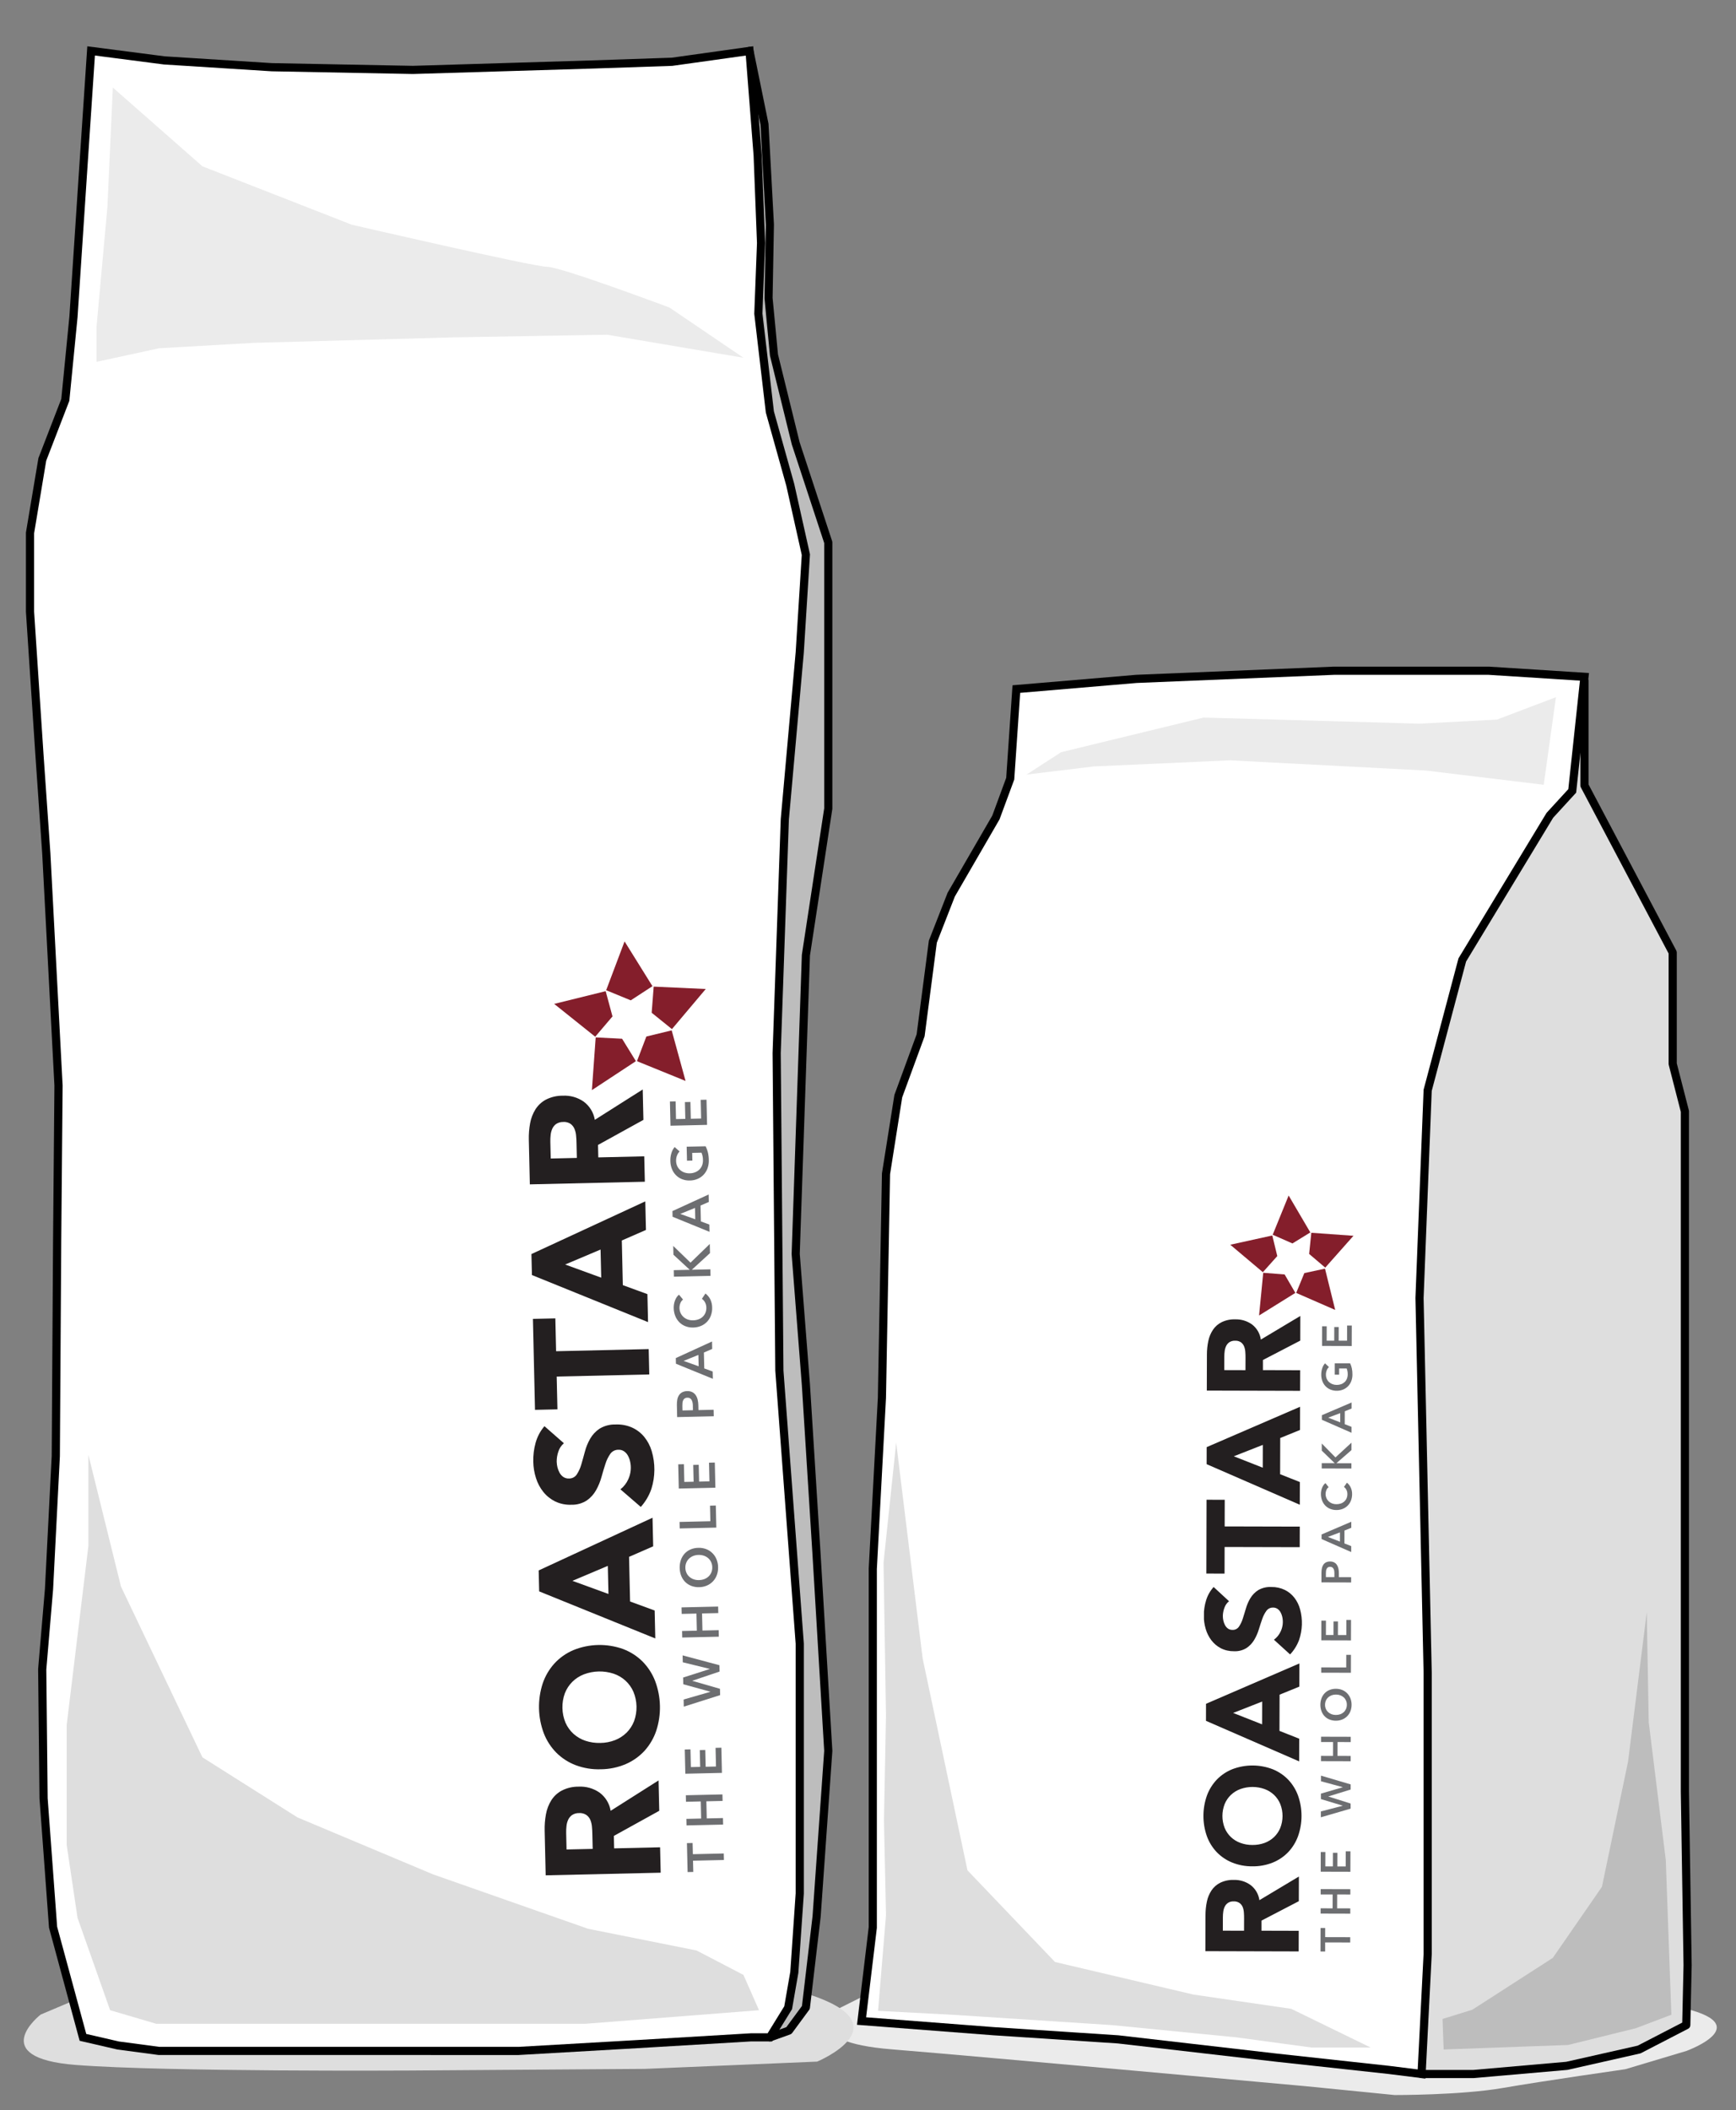 <?xml version="1.0" encoding="UTF-8"?>
<svg id="Gusseted_Bag" data-name="Gusseted Bag" xmlns="http://www.w3.org/2000/svg" xmlns:xlink="http://www.w3.org/1999/xlink" viewBox="0 0 850.5 1033.52">
  <rect x="0" y="0" width="850.5" height="1033.52" fill="#808080" stroke="none"/>
  <defs>
    <style>
      .cls-1 {
        fill: none;
      }

      .cls-2 {
        clip-path: url(#clippath);
      }

      .cls-3 {
        fill: #ebebeb;
      }

      .cls-4 {
        fill: #fff;
      }

      .cls-5 {
        fill: #bdbdbd;
      }

      .cls-6 {
        fill: #dedede;
      }

      .cls-7 {
        fill: #231f20;
      }

      .cls-8 {
        fill: #6d6e71;
      }

      .cls-9 {
        fill: #841e2b;
      }

      .cls-10 {
        clip-path: url(#clippath-1);
      }
    </style>
    <clipPath id="clippath">
      <rect class="cls-1" x="260.67" y="461.19" width="89.77" height="456.45" transform="translate(-15.72 7.18) rotate(-1.31)"/>
    </clipPath>
    <clipPath id="clippath-1">
      <rect class="cls-1" x="441.14" y="734.3" width="370.24" height="72.82" transform="translate(-146.04 1395) rotate(-89.85)"/>
    </clipPath>
  </defs>
  <path class="cls-3" d="M437.47,970.56l-28.01,13.98s-18.59,15.53,27.23,19.26c45.82,3.73,202.78,18.05,202.78,18.05l43.78,4.35s32.4,.09,52.74-3.42c20.33-3.52,60.3-9.23,60.3-9.23l29.91-8.95s38.81-14.06-8.93-22.5-379.8-11.54-379.8-11.54Z"/>
  <path class="cls-6" d="M71.33,965.06l-51.42,21.73s-27.3,21.23,17.32,24.68c44.62,3.45,163.77,2.72,163.77,2.72l114.9-.8,84.45-3.57s42.85-17.81-4.41-33.05c-47.26-15.24-324.6-11.72-324.6-11.72Z"/>
  <polygon class="cls-6" points="826.14 991.95 826.8 962.69 825.47 877.56 825.47 795.09 825.47 654.76 825.47 572.95 825.47 544.35 819.49 521.07 819.49 485.82 819.49 466.54 776.26 384.73 776.26 333.52 761.62 360.79 761.62 386.73 704.43 467.2 683.14 556.32 683.14 751.86 687.13 991.95 696.45 1015.9 721.95 1015.9 767.61 1011.9 803.03 1003.9 826.14 991.95"/>
  <path d="M721.95,1017.9h-25.51c-.83,0-1.57-.51-1.86-1.28l-9.31-23.95c-.09-.22-.13-.45-.14-.69l-3.99-240.09v-195.57c0-.16,.02-.31,.05-.46l21.28-89.12c.06-.25,.17-.49,.32-.69l56.83-79.95v-25.3c0-.33,.08-.65,.24-.95l14.63-27.27c.43-.81,1.36-1.22,2.25-.99,.89,.22,1.51,1.02,1.51,1.94v50.71l43,81.37c.15,.29,.23,.61,.23,.93v54.28l5.92,23.03c.04,.16,.06,.33,.06,.5v333.21l1.33,85.1-.66,29.34c-.02,.73-.43,1.4-1.08,1.73l-23.11,11.95c-.15,.08-.31,.14-.48,.17l-35.42,8c-.09,.02-.18,.03-.27,.04l-45.66,4c-.06,0-.12,0-.17,0Zm-24.14-4h24.05l45.44-3.98,35.03-7.91,21.83-11.29,.63-28.08-1.33-85.05v-332.98l-5.92-23.03c-.04-.16-.06-.33-.06-.5v-54.04l-43-81.37c-.15-.29-.23-.61-.23-.93v-43.25l-10.63,19.81v25.44c0,.42-.13,.82-.37,1.16l-56.97,80.16-21.14,88.51v195.3l3.99,239.7,8.69,22.34Zm128.33-21.95h0Z"/>
  <polygon class="cls-4" points="422.1 989.96 486.94 994.95 547.8 998.94 625.61 1007.91 680.48 1013.9 696.45 1015.9 699.44 957.04 699.44 819.36 695.45 635.8 699.44 534.04 716.4 470.2 759.3 399.36 770.27 387.39 776.26 331.52 729.37 328.53 653.55 328.53 556.78 332.52 497.92 337.51 494.93 381.41 487.95 400.35 465.98 438.26 457.02 461.22 451.03 507.11 440.06 537 434.08 574.95 432.08 684.68 427.6 768.48 427.6 845.3 427.6 944.07 422.1 989.96"/>
  <path d="M698.34,1018.15l-18.1-2.27-54.84-5.98-77.83-8.98-60.76-3.98-66.95-5.15,5.74-47.84v-175.57s4.48-83.8,4.48-83.8l2-109.81,6.11-38.46,10.89-29.68,5.99-45.9,.09-.23,9.1-23.23,21.88-37.77,6.82-18.51,3.09-45.32,60.57-5.13,96.86-4h75.96s.06,0,.06,0l48.97,3.12-6.28,58.6-11.28,12.31-42.65,70.42-16.83,63.36-3.98,101.48,3.99,183.5v137.82s-3.1,61.02-3.1,61.02Zm-274-30.03l62.76,4.83,60.83,3.99,77.91,8.99,54.86,5.99,13.86,1.74,2.88-56.67v-137.62l-3.99-183.58v-.06s4-101.98,4-101.98l.06-.21,17.03-64.12,.15-.25,43-71,10.66-11.63,5.69-53.14-44.74-2.85h-75.75l-96.69,3.99-57.06,4.84-2.9,42.47-7.22,19.52-21.89,37.79-8.82,22.59-5.99,45.86-.08,.21-10.9,29.71-5.94,37.62-2,109.6-4.47,83.82v175.77s-5.27,43.82-5.27,43.82Z"/>
  <polygon class="cls-5" points="368.53 991.3 377.18 997.95 386.49 994.63 394.81 983.32 400.06 938.76 405.78 857.62 400.06 761.85 394.81 678.22 389.81 614.2 394.81 467.88 405.78 396.05 405.78 339.52 405.78 265.7 389.81 217.15 379.17 173.92 376.51 145.98 377.18 110.07 374.52 60.85 367.2 24.94 353.23 42.89 364.23 204.51 371.86 330.21 364.23 557 364.23 670.73 371.86 894.86 368.53 991.3"/>
  <path d="M377.18,999.95c-.44,0-.86-.14-1.22-.42l-8.65-6.65c-.51-.39-.8-1.01-.78-1.65l3.32-96.37-7.62-224.06v-113.8s7.62-226.77,7.62-226.77l-7.62-125.61-11-161.6c-.03-.49,.12-.98,.42-1.36l13.97-17.96c.48-.62,1.27-.9,2.03-.72,.76,.18,1.35,.78,1.5,1.55l7.32,35.91c.02,.1,.03,.19,.04,.29l2.66,49.22s0,.1,0,.15l-.66,35.8,2.64,27.67,10.59,43.01,15.94,48.48c.07,.2,.1,.41,.1,.62v130.36c0,.1,0,.2-.02,.3l-10.95,71.71-4.99,146.09,4.99,63.91,5.25,83.66,5.72,95.78c0,.09,0,.17,0,.26l-5.72,81.14-5.26,44.65c-.04,.34-.17,.67-.38,.95l-8.32,11.31c-.24,.32-.56,.56-.94,.7l-9.31,3.33c-.22,.08-.45,.12-.67,.12Zm-6.61-9.61l6.97,5.36,7.71-2.75,7.65-10.39,5.19-44.04,5.7-80.92-5.71-95.64-5.25-83.62-4.99-63.99c0-.07,0-.15,0-.22l5-146.32c0-.08,.01-.16,.02-.23l10.94-71.68v-129.88l-15.86-48.25s-.03-.1-.04-.15l-10.64-43.23c-.02-.09-.04-.19-.05-.29l-2.66-27.93c0-.08-.01-.15,0-.23l.66-35.84-2.65-49-6.42-31.51-10.83,13.92,10.95,160.85,7.62,125.71c0,.06,0,.13,0,.19l-7.62,226.79v113.66s7.62,224.06,7.62,224.06c0,.05,0,.09,0,.14l-3.29,95.41Z"/>
  <polygon class="cls-4" points="40.65 997.95 57.94 1001.94 77.89 1004.6 254.14 1004.6 312 1001.28 367.87 997.95 377.18 997.95 386.13 983.44 389.16 966.04 391.81 927.45 391.81 889.54 391.81 805.08 381.83 671.4 380.5 515.77 384.49 401.37 391.81 319.57 394.81 271.68 387.15 237.43 377.18 201.85 371.53 153.63 372.86 119.03 371.19 76.15 367.2 24.94 329.29 30.26 290.05 31.59 202.26 34.25 133.09 32.92 80.55 29.59 44.64 24.94 40.65 84.79 35.99 155.29 32 195.86 20.69 225.13 14.71 261.04 14.71 299.62 19.36 370.11 22.69 418 28.67 531.73 28.01 607.55 27.34 713.3 24.02 778.48 20.69 817.71 21.36 880.9 26.01 944.08 40.65 997.95"/>
  <path d="M254.19,1006.6l-176.57-.02-20.14-2.69-18.46-4.26-15.01-55.41-4.66-63.31-.67-63.28v-.09s3.33-39.24,3.33-39.24l3.32-65.11,.66-105.66,.67-75.76-5.98-113.67-3.32-47.85-4.66-70.64v-38.74l6.12-36.47,11.21-29.01,3.96-40.3,4.65-70.43,4.13-61.98,37.96,4.92,52.48,3.32,69.08,1.33,87.69-2.66,39.13-1.33,39.91-5.6,4.16,53.33,1.67,43.04-1.32,34.52,5.61,47.91,9.96,35.53,7.72,34.53-3.02,48.17-7.31,81.8-3.99,114.34,1.33,155.48,9.98,133.76v122.51s-2.68,38.79-2.68,38.79l-3.1,17.78-9.74,15.79h-10.37l-55.81,3.32-57.92,3.33Zm-176.17-4H254.08l57.81-3.32,55.98-3.33h8.2l8.16-13.23,2.95-16.92,2.63-38.41v-122.23l-9.98-133.74-1.33-155.63,4-114.59,7.32-81.81,2.98-47.55-7.58-33.92-10.02-35.83-5.67-48.37,1.33-34.68-1.66-42.81-3.82-49.01-36.01,5.04-39.24,1.33-87.8,2.66-69.27-1.33-52.76-3.34-33.8-4.38-3.85,57.73-4.66,70.5-4.02,40.91-11.33,29.33-5.93,35.55v38.34l4.65,70.43,3.33,47.88,5.99,113.82v.06s-.67,75.82-.67,75.82l-.67,105.74-3.33,65.27-3.32,39.21,.66,63.02,4.64,62.93,14.27,52.53,16.03,3.7,19.73,2.63Z"/>
  <polygon class="cls-3" points="762.29 341.5 756.3 384.4 698.44 377.42 602.67 372.43 535.83 375.42 502.91 379.41 519.87 368.44 589.7 351.48 695.45 354.47 733.36 352.48 762.29 341.5"/>
  <polygon class="cls-5" points="707.27 1003.89 748.55 1002.39 768.2 1001.68 801.36 993.49 818.84 986.87 817.39 946.99 816.1 911.1 807.74 843.52 806.78 789.65 797.62 862.85 784.82 924.21 760.75 959.02 721.32 984.41 706.73 988.93 707.27 1003.89"/>
  <polygon class="cls-6" points="671.51 1002.93 632.6 983.97 584.71 976.99 516.87 961.03 473.98 916.13 452.03 812.38 439.06 706.63 432.86 765.42 434.06 840.31 433.07 891.68 434.07 938.08 430.18 984.96 467.99 986.96 544.81 991.95 605.66 997.94 642.57 1002.93 671.51 1002.93"/>
  <path class="cls-3" d="M55.28,42.89l-2.66,58.53-5.32,58.53v17.29l30.59-6.65,46.56-2.66,97.1-2.66,75.82-1.33,66.87,11.3-36.27-24.6s-53.21-19.95-59.86-19.95-95.77-20.62-95.77-20.62l-73.16-28.6L55.28,42.89Z"/>
  <polygon class="cls-6" points="53.95 984.65 37.99 939.43 32.67 903.68 32.67 844.98 43.31 757.19 43.31 712.63 59.27 777.14 99.17 860.78 145.73 890.21 212.24 918.14 288.06 944.75 341.26 955.39 364.23 967.36 371.86 984.65 286.73 991.3 178.98 991.3 76.56 991.3 53.95 984.65"/>
  <g id="Group_8" data-name="Group 8">
    <g class="cls-2">
      <g id="Group_8-2" data-name="Group 8-2">
        <path id="Path_1940" data-name="Path 1940" class="cls-7" d="M267.34,918.58l-.5-21.8c-.07-2.74,.14-5.48,.64-8.17,.44-2.42,1.33-4.74,2.64-6.83,1.28-1.99,3.05-3.63,5.14-4.73,2.54-1.29,5.35-1.94,8.2-1.91,3.63-.19,7.22,.82,10.22,2.88,2.93,2.15,4.9,5.37,5.49,8.95l23.47-14.88,.34,14.88-22.24,12.3,.14,6.1,22.51-.52,.29,12.44-56.34,1.29Zm23.03-12.95l-.17-7.32c-.03-1.11-.05-2.28-.2-3.53-.09-1.16-.35-2.29-.79-3.37-.42-.96-1.09-1.79-1.94-2.4-1.06-.7-2.33-1.02-3.6-.92-1.21-.04-2.39,.3-3.4,.96-.82,.58-1.48,1.37-1.9,2.28-.45,.99-.74,2.04-.84,3.12-.13,1.14-.18,2.28-.15,3.43l.18,8.04,12.8-.29Z"/>
        <path id="Path_1941" data-name="Path 1941" class="cls-7" d="M294.34,866.63c-4.18,.15-8.34-.53-12.26-1.99-3.56-1.34-6.8-3.43-9.5-6.11-2.68-2.71-4.77-5.95-6.15-9.5-2.95-7.84-3.14-16.45-.56-24.41,1.22-3.61,3.16-6.94,5.71-9.77,2.57-2.8,5.71-5.03,9.21-6.54,7.82-3.21,16.56-3.41,24.52-.56,3.56,1.35,6.8,3.43,9.5,6.11,2.67,2.72,4.76,5.95,6.14,9.5,2.96,7.84,3.16,16.45,.56,24.41-1.22,3.61-3.16,6.93-5.7,9.77-2.58,2.8-5.72,5.03-9.21,6.54-3.88,1.65-8.04,2.52-12.26,2.55m-.3-12.89c2.5-.02,4.97-.49,7.3-1.39,2.11-.83,4.04-2.08,5.66-3.67,1.59-1.6,2.83-3.51,3.65-5.62,1.7-4.67,1.58-9.82-.33-14.41-.91-2.07-2.24-3.92-3.9-5.45-1.69-1.52-3.67-2.68-5.82-3.4-4.74-1.55-9.87-1.44-14.53,.33-2.13,.82-4.06,2.07-5.68,3.67-1.6,1.6-2.85,3.51-3.66,5.62-1.7,4.67-1.58,9.82,.33,14.41,.91,2.07,2.24,3.92,3.91,5.44,1.7,1.52,3.68,2.68,5.84,3.4,2.33,.77,4.78,1.13,7.23,1.06"/>
        <path id="Path_1942" data-name="Path 1942" class="cls-7" d="M264.15,779.5l-.24-10.27,55.78-25.81,.32,14-11.82,5.16,.5,21.87,12.04,4.41,.31,13.69-56.9-23.06Zm16.29-5.17l17.66,6.44-.32-13.77-17.35,7.33Z"/>
        <path id="Path_1943" data-name="Path 1943" class="cls-7" d="M276.27,706.92c-1.29,1.09-2.24,2.54-2.74,4.15-.54,1.58-.81,3.24-.8,4.9,.03,.94,.16,1.87,.38,2.78,.23,.94,.59,1.84,1.06,2.69,.45,.81,1.08,1.51,1.84,2.03,.81,.53,1.76,.78,2.72,.74,1.55,.04,3.01-.71,3.86-2.01,.97-1.5,1.71-3.14,2.2-4.86,.59-1.95,1.13-4.04,1.76-6.29,.57-2.21,1.44-4.33,2.57-6.31,1.13-1.97,2.7-3.65,4.58-4.92,2.36-1.43,5.08-2.16,7.84-2.08,2.83-.13,5.65,.4,8.23,1.56,2.3,1.06,4.32,2.64,5.92,4.6,1.63,2.03,2.84,4.35,3.58,6.84,1.81,6.05,1.76,12.5-.13,18.52-1.12,3.28-2.89,6.3-5.21,8.87l-9.97-8.62c1.66-1.3,2.97-2.98,3.83-4.9,1.32-2.85,1.61-6.06,.83-9.09-.24-.97-.63-1.91-1.14-2.77-.47-.78-1.11-1.45-1.88-1.95-.79-.49-1.71-.73-2.64-.68-1.58-.02-3.07,.74-3.98,2.03-1.04,1.52-1.85,3.18-2.39,4.94-.64,1.98-1.29,4.12-1.92,6.42-.62,2.24-1.51,4.4-2.65,6.43-1.11,1.98-2.65,3.69-4.5,4.99-2.23,1.45-4.85,2.2-7.52,2.13-2.76,.12-5.51-.43-8-1.61-2.24-1.11-4.22-2.69-5.79-4.64-1.62-2.02-2.85-4.33-3.62-6.81-.83-2.59-1.28-5.29-1.33-8.01-.08-3.13,.31-6.25,1.14-9.26,.83-3,2.31-5.79,4.34-8.15l9.51,8.34Z"/>
        <path id="Path_1944" data-name="Path 1944" class="cls-7" d="M272.73,674.26l.37,16.07-10.99,.25-1.02-44.56,10.99-.25,.37,16.09,45.36-1.04,.28,12.41-45.36,1.04Z"/>
        <path id="Path_1945" data-name="Path 1945" class="cls-7" d="M260.6,624.54l-.24-10.27,55.78-25.81,.32,14-11.82,5.16,.5,21.87,12.04,4.41,.31,13.7-56.9-23.06Zm16.29-5.15l17.66,6.44-.32-13.77-17.35,7.33Z"/>
        <path id="Path_1946" data-name="Path 1946" class="cls-7" d="M259.58,580.13l-.5-21.8c-.07-2.74,.14-5.48,.64-8.17,.44-2.42,1.33-4.74,2.64-6.83,1.28-1.99,3.05-3.63,5.14-4.73,2.54-1.28,5.36-1.94,8.2-1.9,3.63-.2,7.22,.81,10.22,2.87,2.93,2.15,4.9,5.37,5.49,8.95l23.47-14.87,.34,14.89-22.24,12.28,.14,6.1,22.51-.52,.29,12.44-56.34,1.29Zm23.03-12.95l-.17-7.33c-.03-1.12-.05-2.3-.2-3.53-.08-1.16-.35-2.29-.79-3.37-.41-.98-1.08-1.83-1.94-2.47-1.06-.7-2.33-1.02-3.6-.91-1.2-.03-2.39,.3-3.4,.95-.82,.58-1.48,1.37-1.9,2.28-.45,.99-.73,2.04-.84,3.12-.13,1.14-.18,2.28-.15,3.43l.19,8.12,12.8-.29Z"/>
        <path id="Path_1947" data-name="Path 1947" class="cls-9" d="M296.97,485.04l12.05,4.95,10.63-6.93-13.66-21.94-9.02,23.92Z"/>
        <path id="Path_1948" data-name="Path 1948" class="cls-9" d="M300.07,497.87l-3.34-12.37-25.22,6.23,20.1,16.08,8.46-9.94Z"/>
        <path id="Path_1949" data-name="Path 1949" class="cls-9" d="M319.27,496.07l9.93,8.01,16.56-19.64-25.5-1.17-.99,12.81Z"/>
        <path id="Path_1950" data-name="Path 1950" class="cls-9" d="M304.79,508.81l-12.95-.66-1.86,25.82,21.56-14.19-6.76-10.97Z"/>
        <path id="Path_1951" data-name="Path 1951" class="cls-9" d="M316.67,507.7l-4.61,12.09,23.81,9.68-6.8-24.77-12.4,3.01Z"/>
        <path id="Path_1952" data-name="Path 1952" class="cls-8" d="M339.52,911.43l.13,5.49-2.78,.06-.33-14.18,2.78-.06,.13,5.49,15.14-.35,.07,3.19-15.14,.34Z"/>
        <path id="Path_1953" data-name="Path 1953" class="cls-8" d="M336.34,894.12l-.07-3.19,7.24-.17-.19-8.38-7.24,.17-.07-3.19,17.93-.41,.07,3.19-7.95,.18,.19,8.39,7.95-.18,.07,3.19-17.93,.41Z"/>
        <path id="Path_1954" data-name="Path 1954" class="cls-8" d="M335.76,868.81l-.27-11.87,2.78-.06,.2,8.68,4.56-.1-.19-8.23,2.69-.06,.19,8.23,5.06-.12-.21-9.14,2.84-.07,.28,12.33-17.93,.41Z"/>
        <path id="Path_1955" data-name="Path 1955" class="cls-8" d="M335,835.95l-.08-3.49,13.09-3.77v-.05s-13.26-3.65-13.26-3.65l-.08-3.29,13.08-4.18v-.05s-13.25-3.24-13.25-3.24l-.08-3.39,18.05,4.83,.07,3.09-13.35,4.51v.05s13.54,3.9,13.54,3.9l.07,3.09-17.81,5.65Z"/>
        <path id="Path_1956" data-name="Path 1956" class="cls-8" d="M334.23,802.1l-.07-3.19,7.24-.17-.19-8.38-7.24,.17-.07-3.19,17.93-.41,.07,3.19-7.95,.18,.19,8.38,7.95-.18,.07,3.19-17.93,.41Z"/>
        <path id="Path_1957" data-name="Path 1957" class="cls-8" d="M342.58,777.43c-1.33,.05-2.66-.16-3.9-.63-1.12-.43-2.14-1.08-3-1.93-.84-.86-1.51-1.88-1.94-3-.48-1.22-.73-2.51-.75-3.82-.04-1.32,.15-2.64,.57-3.89,.39-1.15,1-2.2,1.8-3.11,.81-.89,1.8-1.6,2.9-2.08,1.22-.52,2.54-.8,3.87-.81,1.31-.05,2.62,.17,3.85,.63,1.13,.43,2.17,1.1,3.03,1.95,.87,.86,1.56,1.89,2.02,3.02,.5,1.22,.77,2.53,.78,3.86,.04,1.31-.16,2.62-.61,3.85-.82,2.31-2.57,4.18-4.82,5.15-1.21,.52-2.51,.8-3.82,.81m-.08-3.47c.9-.01,1.79-.18,2.64-.5,.77-.3,1.47-.74,2.06-1.31,.58-.56,1.03-1.24,1.34-1.98,.32-.8,.47-1.65,.44-2.5,0-.86-.2-1.71-.55-2.5-.34-.74-.82-1.39-1.43-1.93-.62-.54-1.34-.96-2.12-1.22-.86-.28-1.75-.41-2.66-.38-.88,.01-1.75,.18-2.57,.5-.76,.3-1.46,.74-2.05,1.3-.58,.56-1.04,1.23-1.35,1.98-.33,.81-.48,1.67-.45,2.54,0,.87,.2,1.72,.56,2.51,.34,.73,.83,1.38,1.44,1.91,.62,.54,1.33,.95,2.1,1.21,.83,.28,1.71,.41,2.59,.38"/>
        <path id="Path_1958" data-name="Path 1958" class="cls-8" d="M333,748.67l-.07-3.19,15.09-.35-.17-7.62,2.84-.07,.25,10.81-17.93,.42Z"/>
        <path id="Path_1959" data-name="Path 1959" class="cls-8" d="M332.55,729.13l-.27-11.87,2.78-.06,.2,8.68,4.56-.1-.19-8.23,2.69-.06,.19,8.23,5.06-.12-.21-9.14,2.84-.07,.28,12.33-17.93,.41Z"/>
        <path id="Path_1960" data-name="Path 1960" class="cls-8" d="M331.75,694.14l-.13-5.85c-.03-.94,.04-1.87,.21-2.79,.14-.77,.44-1.5,.86-2.15,.4-.6,.95-1.08,1.59-1.41,.74-.36,1.55-.54,2.37-.54,.87-.05,1.74,.12,2.52,.5,.67,.34,1.24,.85,1.67,1.47,.45,.67,.77,1.41,.95,2.19,.21,.88,.32,1.78,.34,2.68l.06,2.46,7.42-.17,.07,3.19-17.93,.41Zm7.7-5.6c0-.5-.06-1-.15-1.49-.08-.44-.22-.86-.43-1.26-.19-.36-.47-.65-.82-.87-.4-.23-.86-.33-1.32-.3-.87-.04-1.67,.46-2.03,1.25-.18,.39-.3,.82-.34,1.25-.05,.48-.07,.95-.06,1.43l.05,2.33,5.13-.12-.04-2.23Z"/>
        <path id="Path_1961" data-name="Path 1961" class="cls-8" d="M331.15,667.98l-.06-2.76,17.75-8.13,.08,3.65-4.07,1.77,.18,7.77,4.14,1.53,.08,3.57-18.1-7.39Zm11-4.31l-7.23,2.93,7.36,2.64-.13-5.57Z"/>
        <path id="Path_1962" data-name="Path 1962" class="cls-8" d="M334.64,636.55c-.63,.48-1.1,1.14-1.36,1.88-.58,1.55-.52,3.26,.17,4.76,.34,.73,.83,1.39,1.44,1.93,.61,.54,1.33,.95,2.1,1.22,.83,.28,1.71,.41,2.59,.38,.91,0,1.82-.18,2.67-.49,.77-.28,1.47-.72,2.06-1.28,.57-.55,1.02-1.21,1.31-1.94,.31-.8,.46-1.66,.43-2.52,0-.89-.22-1.76-.63-2.54-.37-.7-.9-1.31-1.55-1.76l1.74-2.6c1,.76,1.82,1.74,2.38,2.86,.6,1.25,.91,2.62,.91,4.01,.05,1.32-.16,2.63-.61,3.88-.82,2.31-2.57,4.16-4.82,5.11-1.21,.51-2.51,.78-3.82,.8-1.33,.05-2.66-.17-3.9-.66-1.13-.44-2.15-1.12-3-1.99-.84-.87-1.51-1.91-1.94-3.04-.48-1.22-.73-2.52-.75-3.83-.01-.6,.03-1.2,.12-1.8,.09-.62,.25-1.22,.47-1.81,.21-.57,.48-1.12,.81-1.64,.32-.5,.72-.95,1.19-1.32l1.98,2.4Z"/>
        <path id="Path_1963" data-name="Path 1963" class="cls-8" d="M330.17,625.35l-.07-3.19,7.75-.18v-.08s-7.92-7.31-7.92-7.31l-.1-4.3,8.47,8.19,9.44-9.16,.1,4.48-8.81,8.08v.08s8.99-.21,8.99-.21l.07,3.19-17.92,.41Z"/>
        <path id="Path_1964" data-name="Path 1964" class="cls-8" d="M329.5,595.98l-.06-2.76,17.75-8.13,.08,3.65-4.07,1.77,.18,7.77,4.14,1.53,.08,3.57-18.1-7.39Zm11-4.31l-7.23,2.93,7.36,2.64-.13-5.57Z"/>
        <path id="Path_1965" data-name="Path 1965" class="cls-8" d="M345.71,561.49c.48,.95,.85,1.95,1.1,2.98,.29,1.23,.44,2.49,.45,3.76,.05,1.36-.16,2.71-.61,3.99-.41,1.16-1.05,2.23-1.88,3.13-.83,.89-1.83,1.6-2.94,2.08-1.21,.52-2.5,.8-3.82,.81-1.33,.05-2.66-.17-3.9-.66-1.13-.44-2.15-1.12-3-1.99-.84-.87-1.51-1.91-1.94-3.04-.48-1.22-.73-2.52-.75-3.83-.05-1.34,.13-2.67,.53-3.95,.31-1.07,.85-2.06,1.57-2.91l2.43,2.15c-.55,.55-.98,1.21-1.25,1.94-.34,.85-.5,1.77-.47,2.68,0,.88,.2,1.76,.56,2.56,.34,.74,.83,1.39,1.44,1.93,.62,.54,1.33,.95,2.11,1.21,.83,.28,1.71,.41,2.59,.39,.9-.01,1.79-.18,2.64-.51,.77-.3,1.47-.74,2.06-1.32,.59-.57,1.04-1.27,1.33-2.03,.32-.86,.47-1.77,.43-2.68,0-1.22-.24-2.43-.72-3.56l-4.56,.1,.09,3.77-2.63,.06-.16-6.86,9.29-.21Z"/>
        <path id="Path_1966" data-name="Path 1966" class="cls-8" d="M328.48,551.4l-.27-11.87,2.78-.06,.2,8.68,4.56-.1-.19-8.23,2.69-.06,.19,8.23,5.06-.12-.21-9.14,2.84-.07,.28,12.33-17.93,.41Z"/>
      </g>
    </g>
  </g>
  <g id="Group_8-2" data-name="Group 8">
    <g class="cls-10">
      <g id="Group_8-2-2" data-name="Group 8-2">
        <path id="Path_1940-2" data-name="Path 1940" class="cls-7" d="M590.54,955.73l.05-17.69c0-2.22,.23-4.44,.69-6.62,.4-1.96,1.18-3.82,2.28-5.48,1.08-1.59,2.55-2.88,4.27-3.73,2.09-.99,4.38-1.47,6.69-1.38,2.95-.08,5.84,.81,8.22,2.55,2.33,1.81,3.86,4.45,4.27,7.37l19.34-11.58-.03,12.08-18.29,9.51v4.95s18.25,.05,18.25,.05l-.03,10.09-45.71-.12Zm18.94-10.03l.02-5.94c0-.9,0-1.85-.09-2.87-.05-.94-.24-1.87-.57-2.74-.32-.79-.85-1.47-1.52-1.98-.85-.59-1.87-.88-2.9-.82-.98-.05-1.95,.19-2.78,.71-.68,.46-1.22,1.08-1.59,1.81-.39,.79-.64,1.64-.75,2.51-.13,.92-.19,1.85-.19,2.78l-.02,6.53,10.39,.03Z"/>
        <path id="Path_1941-2" data-name="Path 1941" class="cls-7" d="M613.51,914.17c-3.39,.03-6.75-.6-9.9-1.87-2.86-1.16-5.44-2.92-7.58-5.15-2.12-2.26-3.75-4.92-4.79-7.83-2.23-6.42-2.21-13.4,.05-19.81,1.06-2.9,2.71-5.56,4.83-7.8,2.15-2.22,4.74-3.96,7.6-5.11,6.41-2.44,13.49-2.43,19.89,.05,2.86,1.17,5.44,2.92,7.58,5.15,2.11,2.26,3.74,4.92,4.78,7.83,2.24,6.42,2.22,13.4-.05,19.81-1.06,2.9-2.7,5.56-4.82,7.8-2.15,2.22-4.74,3.96-7.6,5.11-3.18,1.26-6.57,1.88-9.99,1.82m.03-10.46c2.02,.03,4.04-.3,5.95-.98,1.73-.63,3.32-1.6,4.66-2.86,1.32-1.26,2.37-2.79,3.07-4.48,1.48-3.75,1.49-7.93,.03-11.69-.69-1.7-1.73-3.23-3.05-4.5-1.34-1.27-2.92-2.25-4.65-2.88-3.81-1.36-7.97-1.37-11.79-.03-1.74,.62-3.33,1.59-4.68,2.86-1.33,1.26-2.38,2.79-3.08,4.48-1.48,3.75-1.49,7.93-.03,11.69,.69,1.7,1.74,3.23,3.06,4.5,1.34,1.27,2.93,2.25,4.67,2.88,1.87,.68,3.85,1.02,5.84,1.01"/>
        <path id="Path_1942-2" data-name="Path 1942" class="cls-7" d="M590.83,842.89l.02-8.33,45.76-19.77-.03,11.36-9.69,3.94-.05,17.74,9.67,3.83-.03,11.11-45.66-19.87Zm13.31-3.85l14.19,5.59,.03-11.17-14.22,5.58Z"/>
        <path id="Path_1943-2" data-name="Path 1943" class="cls-7" d="M602.15,784.29c-1.07,.86-1.87,2.01-2.31,3.31-.47,1.27-.73,2.61-.75,3.96,0,.76,.09,1.52,.25,2.26,.17,.77,.44,1.51,.81,2.2,.35,.67,.84,1.25,1.45,1.69,.64,.44,1.41,.67,2.19,.65,1.25,.07,2.45-.52,3.17-1.55,.82-1.2,1.45-2.51,1.88-3.9,.52-1.57,1-3.26,1.56-5.07,.51-1.78,1.25-3.48,2.21-5.07,.96-1.57,2.26-2.9,3.81-3.89,1.94-1.11,4.17-1.65,6.4-1.53,2.3-.05,4.57,.44,6.64,1.43,1.84,.91,3.45,2.23,4.71,3.86,1.28,1.68,2.22,3.59,2.76,5.62,1.34,4.94,1.17,10.17-.48,15.02-.98,2.64-2.48,5.05-4.41,7.09l-7.91-7.19c1.37-1.02,2.47-2.35,3.21-3.89,1.13-2.28,1.43-4.88,.86-7.36-.18-.8-.47-1.56-.87-2.27-.37-.64-.87-1.2-1.48-1.62-.63-.41-1.37-.63-2.13-.61-1.28-.05-2.51,.54-3.27,1.57-.87,1.21-1.56,2.54-2.04,3.96-.56,1.59-1.13,3.32-1.69,5.17-.55,1.8-1.31,3.54-2.28,5.16-.94,1.58-2.22,2.93-3.75,3.95-1.84,1.13-3.98,1.68-6.14,1.57-2.24,.04-4.46-.46-6.46-1.47-1.8-.95-3.36-2.27-4.6-3.88-1.27-1.67-2.22-3.57-2.8-5.59-.62-2.12-.93-4.31-.92-6.52,0-2.54,.38-5.06,1.12-7.48,.73-2.42,2-4.64,3.69-6.52l7.54,6.96Z"/>
        <path id="Path_1944-2" data-name="Path 1944" class="cls-7" d="M599.96,757.74l-.03,13.04-8.91-.02,.09-36.15,8.91,.02-.03,13.05,36.8,.09-.03,10.07-36.8-.09Z"/>
        <path id="Path_1945-2" data-name="Path 1945" class="cls-7" d="M591.15,717.17l.02-8.33,45.76-19.77-.03,11.36-9.69,3.94-.05,17.74,9.67,3.83-.03,11.12-45.66-19.88Zm13.31-3.84l14.19,5.58,.03-11.17-14.22,5.59Z"/>
        <path id="Path_1946-2" data-name="Path 1946" class="cls-7" d="M591.24,681.14l.05-17.69c0-2.22,.23-4.44,.69-6.62,.4-1.96,1.18-3.82,2.28-5.48,1.08-1.59,2.55-2.88,4.27-3.73,2.09-.99,4.38-1.46,6.69-1.37,2.95-.08,5.84,.81,8.22,2.54,2.33,1.81,3.86,4.45,4.27,7.37l19.34-11.57-.03,12.08-18.29,9.5v4.95s18.25,.05,18.25,.05l-.03,10.09-45.71-.12Zm18.94-10.02l.02-5.94c0-.91,0-1.86-.09-2.87-.04-.94-.24-1.87-.57-2.74-.31-.8-.84-1.51-1.52-2.04-.85-.59-1.87-.87-2.9-.81-.98-.05-1.94,.19-2.78,.7-.68,.46-1.22,1.08-1.59,1.81-.38,.79-.64,1.64-.75,2.51-.13,.92-.19,1.85-.19,2.78l-.02,6.59,10.39,.03Z"/>
        <path id="Path_1947-2" data-name="Path 1947" class="cls-9" d="M623.52,604.81l9.67,4.26,8.76-5.4-10.62-18.08-7.81,19.21Z"/>
        <path id="Path_1948-2" data-name="Path 1948" class="cls-9" d="M625.77,615.27l-2.45-10.1-20.58,4.53,15.96,13.45,7.06-7.89Z"/>
        <path id="Path_1949-2" data-name="Path 1949" class="cls-9" d="M641.37,614.21l7.89,6.7,13.83-15.59-20.65-1.48-1.07,10.37Z"/>
        <path id="Path_1950-2" data-name="Path 1950" class="cls-9" d="M629.37,624.25l-10.49-.8-2.04,20.9,17.78-11.06-5.25-9.03Z"/>
        <path id="Path_1951-2" data-name="Path 1951" class="cls-9" d="M639.02,623.59l-3.99,9.71,19.11,8.34-5-20.23-10.12,2.18Z"/>
        <path id="Path_1952-2" data-name="Path 1952" class="cls-8" d="M649.21,951.43v4.46s-2.27,0-2.27,0l.03-11.5h2.26s-.01,4.46-.01,4.46l12.28,.03v2.59s-12.29-.03-12.29-.03Z"/>
        <path id="Path_1953-2" data-name="Path 1953" class="cls-8" d="M646.99,937.33v-2.59s5.88,.01,5.88,.01l.02-6.8h-5.87s0-2.61,0-2.61l14.54,.04v2.59s-6.46-.02-6.46-.02l-.02,6.8,6.45,.02v2.59s-14.55-.04-14.55-.04Z"/>
        <path id="Path_1954-2" data-name="Path 1954" class="cls-8" d="M647.04,916.79l.02-9.63h2.26s-.02,7.05-.02,7.05h3.7s.02-6.67,.02-6.67h2.18s-.02,6.68-.02,6.68h4.11s.02-7.4,.02-7.4h2.3s-.03,10.01-.03,10.01l-14.54-.04Z"/>
        <path id="Path_1955-2" data-name="Path 1955" class="cls-8" d="M647.11,890.13v-2.84s10.7-2.79,10.7-2.79v-.04s-10.67-3.23-10.67-3.23v-2.67s10.7-3.12,10.7-3.12v-.04s-10.67-2.9-10.67-2.9v-2.75s14.54,4.29,14.54,4.29v2.51s-10.92,3.38-10.92,3.38v.04s10.9,3.44,10.9,3.44v2.51s-14.56,4.22-14.56,4.22Z"/>
        <path id="Path_1956-2" data-name="Path 1956" class="cls-8" d="M647.18,862.67v-2.59s5.88,.01,5.88,.01l.02-6.8h-5.87s0-2.61,0-2.61l14.54,.04v2.59s-6.46-.02-6.46-.02l-.02,6.8,6.45,.02v2.59s-14.55-.04-14.55-.04Z"/>
        <path id="Path_1957-2" data-name="Path 1957" class="cls-8" d="M654.46,842.84c-1.08,.01-2.15-.19-3.15-.59-.9-.37-1.72-.92-2.39-1.63-.67-.71-1.18-1.55-1.51-2.47-.36-1-.54-2.05-.53-3.11,0-1.07,.18-2.13,.54-3.14,.34-.92,.86-1.77,1.53-2.48,.67-.71,1.49-1.26,2.4-1.63,1-.4,2.07-.6,3.15-.58,1.07-.01,2.12,.19,3.11,.59,.91,.37,1.73,.93,2.42,1.64,.69,.72,1.22,1.56,1.58,2.49,.38,1,.57,2.07,.56,3.14,0,1.06-.19,2.12-.57,3.11-.71,1.86-2.17,3.34-4.02,4.08-.99,.4-2.05,.59-3.11,.58m0-2.81c.73,.01,1.46-.11,2.15-.35,.63-.22,1.21-.57,1.7-1.02,.48-.44,.86-.98,1.12-1.58,.27-.64,.41-1.33,.41-2.02,.01-.7-.12-1.39-.39-2.04-.26-.6-.64-1.15-1.12-1.59-.49-.45-1.06-.8-1.69-1.03-.69-.25-1.41-.37-2.15-.36-.71,0-1.42,.11-2.1,.35-.62,.23-1.2,.57-1.69,1.01-.48,.44-.87,.98-1.13,1.58-.28,.65-.42,1.35-.42,2.05-.01,.7,.13,1.4,.4,2.04,.26,.6,.65,1.13,1.13,1.58,.49,.45,1.06,.79,1.68,1.02,.67,.25,1.38,.37,2.09,.36"/>
        <path id="Path_1958-2" data-name="Path 1958" class="cls-8" d="M647.29,819.32v-2.59s12.25,.03,12.25,.03l.02-6.18h2.3s-.02,8.78-.02,8.78l-14.54-.03Z"/>
        <path id="Path_1959-2" data-name="Path 1959" class="cls-8" d="M647.33,803.46l.02-9.63h2.26s-.02,7.05-.02,7.05h3.7s.02-6.67,.02-6.67h2.18s-.02,6.68-.02,6.68h4.11s.02-7.4,.02-7.4h2.3s-.03,10.01-.03,10.01l-14.54-.04Z"/>
        <path id="Path_1960-2" data-name="Path 1960" class="cls-8" d="M647.4,775.08v-4.74c0-.76,.08-1.52,.24-2.26,.13-.62,.38-1.2,.74-1.72,.34-.47,.79-.86,1.32-1.11,.61-.27,1.27-.41,1.93-.39,.71-.02,1.41,.14,2.04,.46,.54,.29,.99,.71,1.32,1.23,.35,.55,.59,1.16,.73,1.8,.15,.72,.23,1.45,.22,2.18v1.99s6.01,.02,6.01,.02v2.59s-14.55-.04-14.55-.04Zm6.36-4.38c0-.41-.03-.81-.09-1.21-.05-.36-.16-.71-.33-1.03-.15-.29-.37-.54-.65-.72-.32-.19-.69-.29-1.07-.27-.7-.05-1.36,.34-1.67,.97-.16,.32-.26,.66-.3,1.01-.05,.38-.07,.77-.07,1.16v1.89s4.16,.01,4.16,.01v-1.81Z"/>
        <path id="Path_1961-2" data-name="Path 1961" class="cls-8" d="M647.46,753.86v-2.24s14.56-6.23,14.56-6.23v2.96s-3.34,1.35-3.34,1.35l-.02,6.31,3.33,1.32v2.9s-14.53-6.37-14.53-6.37Zm9.01-3.26l-5.92,2.22,5.91,2.29v-4.52Z"/>
        <path id="Path_1962-2" data-name="Path 1962" class="cls-8" d="M650.93,728.44c-.52,.38-.92,.9-1.14,1.5-.5,1.24-.49,2.63,.04,3.86,.26,.6,.65,1.15,1.13,1.6,.49,.45,1.06,.8,1.68,1.03,.67,.25,1.38,.37,2.09,.36,.74,.01,1.48-.11,2.18-.34,.63-.21,1.2-.55,1.7-.99,.47-.43,.85-.96,1.1-1.55,.27-.64,.41-1.34,.4-2.04,.02-.72-.14-1.43-.46-2.08-.28-.58-.7-1.08-1.22-1.46l1.46-2.07c.8,.63,1.44,1.44,1.87,2.37,.46,1.03,.69,2.14,.66,3.27,0,1.07-.19,2.13-.57,3.13-.71,1.85-2.17,3.32-4.02,4.05-.99,.39-2.05,.58-3.11,.57-1.08,.01-2.15-.2-3.15-.62-.9-.38-1.72-.95-2.39-1.67-.67-.72-1.18-1.58-1.51-2.5-.36-1-.54-2.06-.53-3.12,0-.49,.05-.98,.14-1.46,.09-.5,.23-.99,.41-1.46,.18-.46,.42-.9,.69-1.31,.27-.4,.6-.76,.99-1.04l1.56,1.98Z"/>
        <path id="Path_1963-2" data-name="Path 1963" class="cls-8" d="M647.54,719.27v-2.59s6.29,.02,6.29,.02v-.06s-6.27-6.09-6.27-6.09v-3.49s6.71,6.82,6.71,6.82l7.84-7.23v3.64s-7.32,6.37-7.32,6.37v.06s7.29,.02,7.29,.02v2.59s-14.55-.04-14.55-.04Z"/>
        <path id="Path_1964-2" data-name="Path 1964" class="cls-8" d="M647.61,695.44v-2.24s14.56-6.23,14.56-6.23v2.96s-3.34,1.35-3.34,1.35l-.02,6.31,3.33,1.32v2.9s-14.53-6.37-14.53-6.37Zm9.01-3.26l-5.92,2.22,5.91,2.29v-4.52Z"/>
        <path id="Path_1965-2" data-name="Path 1965" class="cls-8" d="M661.46,667.8c.37,.78,.65,1.59,.83,2.44,.21,1,.31,2.03,.29,3.06,.01,1.1-.18,2.19-.57,3.22-.35,.93-.89,1.78-1.59,2.5-.69,.7-1.52,1.26-2.43,1.63-.99,.4-2.05,.59-3.11,.58-1.08,.01-2.15-.2-3.15-.62-.9-.38-1.72-.95-2.39-1.67-.67-.72-1.18-1.58-1.51-2.5-.36-1-.54-2.06-.53-3.12,0-1.09,.16-2.16,.51-3.19,.28-.86,.73-1.65,1.33-2.33l1.93,1.79c-.46,.44-.82,.96-1.05,1.55-.29,.68-.44,1.42-.43,2.16-.01,.72,.13,1.43,.4,2.09,.26,.6,.64,1.15,1.13,1.59,.49,.45,1.06,.79,1.68,1.02,.67,.25,1.38,.37,2.09,.37,.73,.01,1.46-.11,2.15-.36,.63-.22,1.21-.57,1.7-1.02,.49-.45,.87-1.01,1.12-1.62,.28-.69,.42-1.42,.41-2.17,.02-.99-.15-1.97-.51-2.9h-3.7s0,3.05,0,3.05h-2.14s.01-5.57,.01-5.57l7.54,.02Z"/>
        <path id="Path_1966-2" data-name="Path 1966" class="cls-8" d="M647.7,659.27l.02-9.63h2.26s-.02,7.05-.02,7.05h3.7s.02-6.67,.02-6.67h2.18s-.02,6.68-.02,6.68h4.11s.02-7.41,.02-7.41h2.3s-.03,10.01-.03,10.01l-14.54-.04Z"/>
      </g>
    </g>
  </g>
</svg>